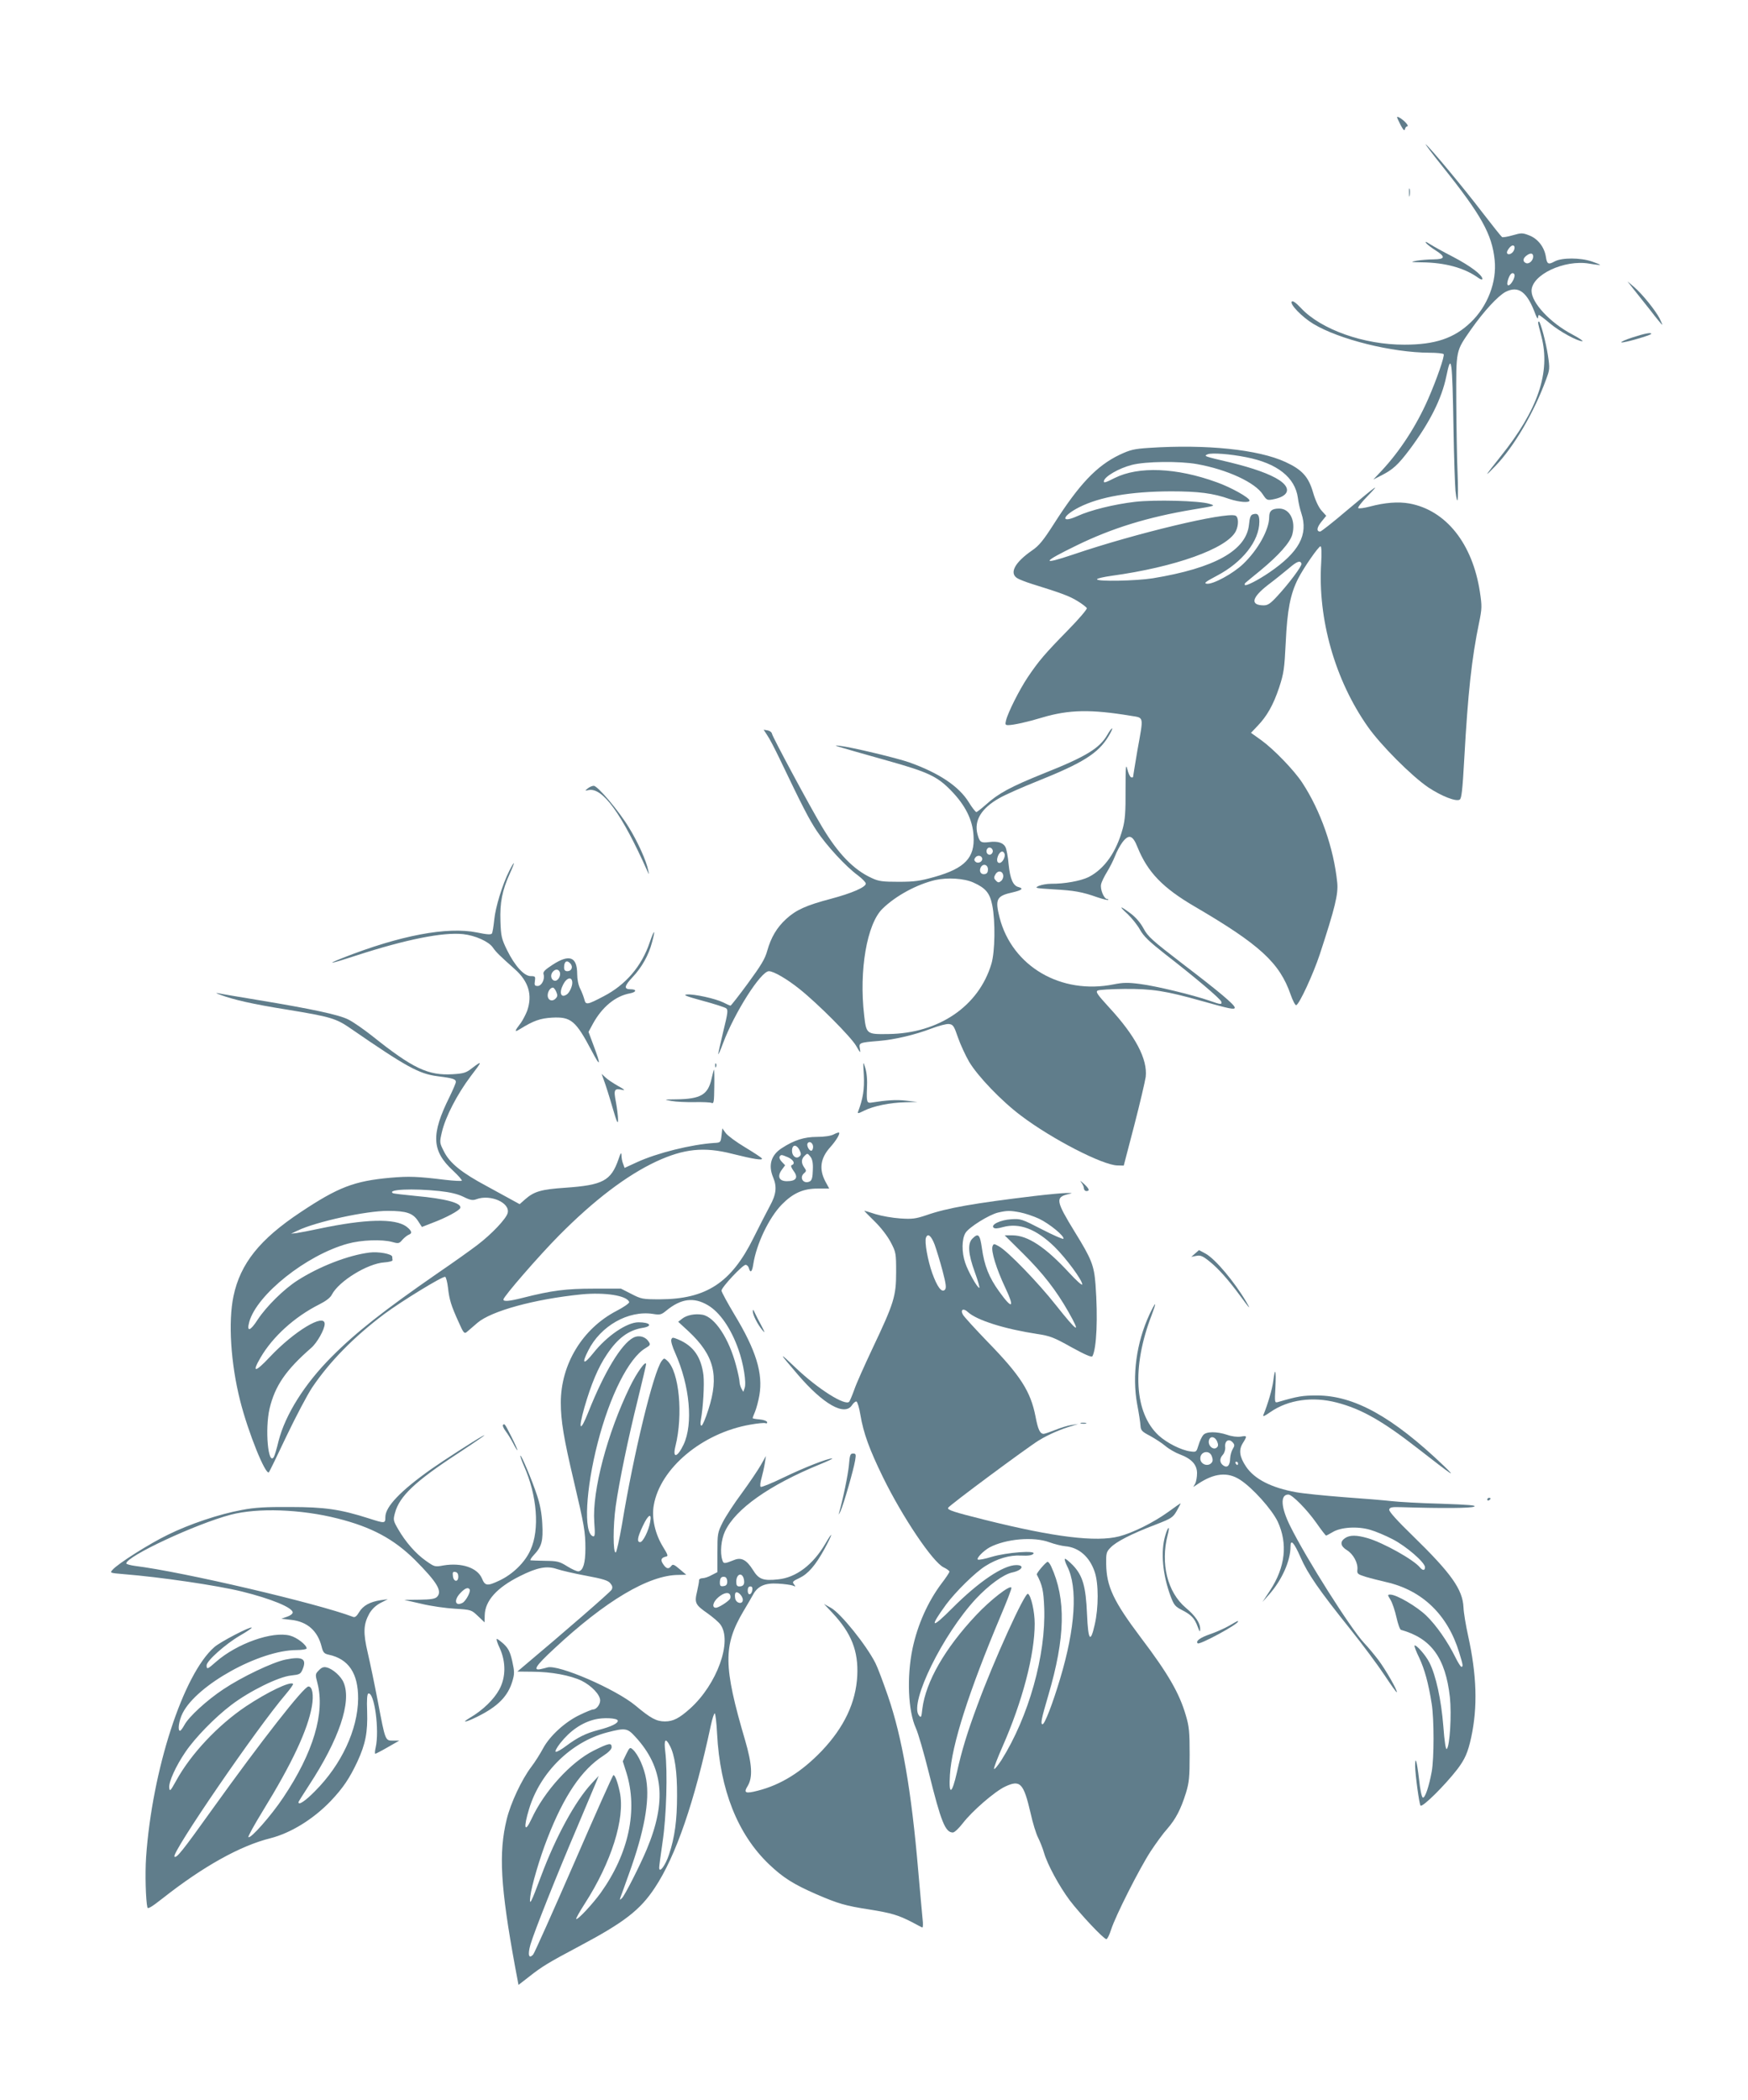 <?xml version="1.0" standalone="no"?>
<!DOCTYPE svg PUBLIC "-//W3C//DTD SVG 20010904//EN"
 "http://www.w3.org/TR/2001/REC-SVG-20010904/DTD/svg10.dtd">
<svg version="1.0" xmlns="http://www.w3.org/2000/svg"
 width="1066pt" height="1280pt" viewBox="0 0 1066 1280"
 preserveAspectRatio="xMidYMid meet">
<g transform="translate(0,1280) scale(0.1,-0.1)"
fill="#607d8b" stroke="none">
<path d="M8520 12085 c0 -3 10 -25 22 -48 16 -30 23 -37 26 -24 2 9 8 17 14
17 6 0 3 9 -8 21 -20 22 -54 44 -54 34z"/>
<path d="M8797 11785 c237 -296 302 -413 318 -570 14 -133 -43 -282 -146 -380
-101 -97 -217 -136 -404 -136 -246 -1 -509 92 -632 224 -30 32 -49 45 -55 39
-15 -15 63 -95 131 -136 157 -95 479 -175 708 -176 45 0 84 -4 87 -9 7 -11
-42 -153 -95 -274 -72 -164 -172 -317 -283 -436 l-51 -54 45 23 c74 37 105 65
178 162 122 164 194 308 222 443 31 152 37 105 44 -320 3 -176 9 -346 12 -377
13 -110 19 -57 13 104 -4 90 -7 289 -8 443 -1 319 -4 301 90 437 78 111 165
205 211 229 79 40 132 0 183 -140 8 -20 14 -28 14 -18 1 9 3 17 6 17 3 0 34
-23 68 -52 60 -50 167 -108 197 -108 8 0 -19 19 -61 41 -135 71 -249 193 -249
266 0 98 200 192 352 166 35 -6 64 -9 66 -8 2 2 -21 11 -50 21 -70 24 -182 24
-226 1 -40 -22 -48 -18 -55 30 -10 58 -49 108 -101 128 -41 16 -48 16 -100 1
-31 -9 -61 -14 -66 -11 -5 3 -59 71 -120 150 -114 149 -313 389 -345 415 -9 8
36 -53 102 -135z m434 -514 c-12 -22 -41 -29 -41 -9 0 6 8 20 17 30 21 24 39
8 24 -21z m119 -35 c0 -24 -25 -47 -43 -40 -23 9 -21 30 5 48 23 16 38 13 38
-8z m-121 -142 c-20 -40 -44 -45 -35 -8 10 38 26 58 39 45 6 -6 4 -19 -4 -37z"/>
<path d="M8593 11625 c0 -22 2 -30 4 -17 2 12 2 30 0 40 -3 9 -5 -1 -4 -23z"/>
<path d="M8698 11317 c8 -9 34 -29 58 -44 61 -39 57 -53 -13 -54 -32 0 -78 -4
-103 -8 -42 -8 -39 -9 32 -10 141 -2 256 -33 341 -93 16 -12 27 -15 27 -8 0
24 -73 79 -178 134 -59 30 -123 66 -142 78 -25 16 -31 18 -22 5z"/>
<path d="M9960 11040 c20 -25 67 -84 105 -132 37 -49 70 -88 72 -88 2 0 -6 17
-16 39 -27 51 -106 149 -156 192 l-40 34 35 -45z"/>
<path d="M9380 10833 c0 -5 9 -42 20 -83 57 -219 -20 -448 -251 -735 -97 -122
-102 -131 -29 -55 112 116 236 327 309 528 22 59 23 66 11 145 -12 80 -46 207
-55 207 -3 0 -5 -3 -5 -7z"/>
<path d="M9955 10743 c-44 -14 -74 -28 -67 -30 13 -5 182 44 182 52 0 10 -38
3 -115 -22z"/>
<path d="M7008 10070 c-93 -6 -116 -12 -180 -42 -140 -67 -246 -179 -400 -420
-66 -103 -91 -134 -135 -164 -104 -72 -139 -137 -90 -168 12 -8 54 -24 92 -36
177 -55 226 -73 275 -103 30 -18 55 -38 58 -44 2 -7 -50 -68 -116 -135 -140
-143 -177 -186 -245 -287 -50 -75 -120 -213 -132 -263 -6 -24 -4 -28 13 -28
32 0 118 19 207 46 164 49 299 51 540 11 83 -14 80 4 41 -213 -14 -84 -26
-155 -26 -159 0 -4 -5 -5 -12 -3 -7 3 -17 24 -23 49 -9 37 -11 16 -11 -126 1
-133 -3 -184 -17 -235 -39 -144 -111 -246 -208 -296 -49 -24 -149 -42 -229
-41 -25 0 -58 -6 -75 -13 -28 -13 -22 -14 90 -21 126 -7 173 -15 269 -49 33
-11 62 -18 64 -15 3 3 0 5 -6 5 -19 0 -44 59 -37 90 3 15 20 49 36 75 16 26
38 69 49 97 10 27 31 65 45 84 39 51 63 44 92 -30 62 -153 154 -248 349 -362
397 -232 518 -343 585 -537 13 -37 28 -66 34 -64 19 6 104 190 144 311 93 284
113 366 106 436 -21 210 -102 440 -214 610 -50 76 -173 203 -249 258 l-63 45
39 41 c58 60 97 128 133 236 28 86 32 112 40 275 9 196 28 294 75 387 34 67
125 198 137 198 6 0 8 -39 4 -103 -21 -342 85 -713 284 -996 79 -113 269 -303
370 -371 80 -53 169 -88 191 -74 11 7 17 55 28 254 22 394 45 608 90 824 18
87 18 102 5 188 -45 295 -207 498 -430 539 -67 12 -149 6 -242 -19 -34 -9 -66
-13 -70 -9 -4 4 22 38 58 74 79 82 64 72 -128 -89 -83 -71 -156 -128 -162
-128 -24 0 -21 24 7 59 l30 37 -29 32 c-17 19 -37 61 -51 109 -28 97 -67 140
-169 187 -165 76 -482 109 -831 86z m592 -57 c189 -37 298 -123 315 -248 3
-27 13 -69 21 -93 44 -132 -14 -238 -196 -362 -69 -47 -140 -83 -148 -76 -3 4
-1 10 4 14 5 5 46 38 91 75 112 93 180 169 194 219 22 84 -15 158 -80 158 -44
0 -61 -14 -61 -52 0 -76 -68 -199 -158 -285 -61 -59 -186 -127 -223 -121 -19
3 -7 12 61 48 157 82 260 213 260 330 0 42 -10 54 -39 45 -14 -4 -20 -19 -24
-62 -16 -159 -210 -266 -587 -328 -103 -16 -340 -21 -340 -6 0 5 39 14 88 21
388 53 703 166 758 271 19 38 18 88 -2 96 -60 23 -610 -108 -989 -237 -199
-67 -192 -48 20 55 217 106 435 173 710 219 139 23 140 23 100 35 -61 19 -333
26 -454 12 -127 -15 -270 -50 -351 -87 -104 -47 -95 0 11 54 127 64 313 96
559 97 169 0 257 -11 359 -47 58 -19 121 -24 121 -9 0 17 -112 80 -199 111
-247 90 -478 99 -624 26 -55 -28 -68 -32 -65 -18 5 28 92 78 170 98 85 22 292
24 398 5 184 -33 355 -112 402 -186 21 -32 26 -35 56 -30 102 18 120 67 44
118 -58 38 -160 74 -299 108 -162 38 -164 39 -138 50 25 10 135 2 235 -18z
m337 -649 c4 -13 -74 -118 -146 -196 -43 -47 -59 -58 -85 -58 -83 1 -73 47 26
124 40 30 97 76 127 101 51 44 71 51 78 29z"/>
<path d="M6753 8321 c-47 -82 -130 -133 -387 -235 -203 -82 -276 -121 -354
-191 -28 -25 -54 -45 -58 -45 -5 1 -26 27 -46 60 -60 97 -181 178 -363 243
-74 26 -348 92 -425 101 -51 6 -40 3 290 -90 250 -70 305 -96 389 -182 87 -89
133 -179 138 -277 9 -133 -53 -198 -237 -250 -89 -25 -122 -30 -220 -30 -98 0
-122 3 -164 23 -110 50 -205 148 -304 314 -72 120 -300 544 -304 565 -2 10
-14 19 -27 21 l-24 4 22 -34 c13 -18 45 -80 73 -138 144 -301 181 -372 229
-445 60 -90 178 -218 251 -271 26 -20 48 -42 48 -50 0 -22 -86 -59 -214 -93
-148 -39 -211 -67 -271 -122 -58 -53 -93 -113 -116 -194 -13 -49 -38 -90 -118
-199 -55 -75 -103 -136 -106 -136 -3 0 -22 8 -43 19 -48 24 -180 53 -223 49
-26 -2 -5 -11 95 -38 71 -19 136 -40 144 -46 13 -9 11 -27 -17 -140 -17 -71
-31 -134 -31 -139 1 -6 14 24 29 65 70 187 231 440 280 440 29 0 111 -48 186
-108 113 -90 315 -293 346 -347 26 -45 28 -47 23 -18 -7 37 -5 38 116 48 97 8
219 37 319 75 45 17 93 30 108 28 25 -3 31 -11 55 -82 15 -43 46 -110 68 -148
53 -89 199 -241 317 -329 189 -143 497 -301 587 -303 l39 -1 64 245 c35 135
66 268 70 296 12 108 -63 250 -223 423 -71 78 -84 95 -70 103 9 5 82 9 163 10
169 1 249 -11 473 -74 170 -48 200 -54 200 -40 0 17 -95 97 -318 267 -186 143
-212 166 -238 215 -19 35 -47 68 -79 92 -67 50 -75 48 -18 -4 25 -24 59 -66
75 -95 23 -41 57 -73 151 -147 181 -140 342 -276 345 -292 5 -19 -4 -18 -74 7
-102 35 -325 89 -421 101 -74 10 -105 9 -160 -2 -322 -65 -620 109 -697 406
-29 114 -19 133 81 155 55 13 67 23 34 32 -33 8 -51 50 -60 138 -4 47 -13 95
-20 107 -14 26 -49 36 -100 29 -49 -6 -57 -1 -70 48 -22 84 24 159 135 221 35
20 137 65 227 101 280 112 373 170 436 273 17 28 27 50 23 50 -4 0 -17 -18
-29 -39z m-700 -717 c-3 -8 -11 -14 -18 -14 -18 0 -26 25 -12 39 14 14 38 -5
30 -25z m73 -8 c7 -19 -13 -56 -31 -56 -17 0 -19 23 -5 51 13 22 28 25 36 5z
m-136 -32 c0 -19 -28 -30 -42 -16 -8 8 -8 15 1 26 14 17 41 10 41 -10z m35
-64 c0 -16 -6 -26 -19 -28 -24 -5 -37 17 -25 41 14 26 44 17 44 -13z m93 -36
c2 -11 -4 -27 -13 -34 -13 -11 -19 -11 -31 2 -13 13 -14 20 -4 37 14 27 44 24
48 -5z m-183 -43 c76 -34 101 -64 116 -138 20 -99 17 -284 -5 -358 -77 -258
-320 -424 -628 -428 -133 -2 -135 -1 -148 114 -32 274 17 558 112 650 82 80
211 149 323 175 73 16 174 10 230 -15z"/>
<path d="M3584 7994 c-18 -15 -18 -15 5 -10 85 18 202 -142 359 -494 11 -24
11 -24 5 5 -10 55 -64 174 -117 260 -61 101 -191 255 -215 255 -10 0 -26 -7
-37 -16z"/>
<path d="M3105 7490 c-41 -81 -84 -221 -91 -297 -4 -39 -10 -76 -14 -83 -5 -8
-29 -7 -91 6 -182 37 -471 -18 -819 -155 -109 -43 -78 -38 84 15 302 98 528
143 650 130 74 -8 157 -45 182 -82 19 -28 43 -51 134 -132 84 -75 108 -157 75
-253 -9 -23 -26 -56 -38 -73 -42 -55 -42 -61 -3 -37 79 49 121 64 193 68 115
6 144 -18 241 -202 55 -105 59 -92 10 37 l-29 78 27 50 c56 102 137 169 226
185 41 8 42 25 3 25 -42 0 -38 20 13 74 55 58 98 134 118 211 23 84 15 84 -14
0 -49 -145 -147 -259 -281 -328 -99 -52 -109 -54 -117 -20 -4 15 -15 45 -25
65 -12 22 -19 59 -19 90 0 106 -47 124 -149 58 -49 -32 -61 -44 -56 -59 9 -30
-12 -71 -36 -71 -18 0 -21 5 -17 30 4 28 2 30 -25 30 -41 0 -97 62 -145 159
-33 68 -37 83 -40 175 -4 113 10 188 58 293 34 75 31 84 -5 13z m375 -565 c16
-20 5 -45 -20 -45 -14 0 -20 7 -20 23 0 38 18 48 40 22z m-66 -51 c8 -22 -12
-56 -32 -52 -21 4 -28 34 -12 53 16 20 36 19 44 -1z m76 -65 c0 -23 -18 -61
-34 -71 -36 -24 -48 11 -21 62 22 43 55 49 55 9z m-98 -54 c9 -21 9 -29 -4
-42 -21 -21 -48 -10 -48 20 0 23 16 47 32 47 5 0 14 -11 20 -25z"/>
<path d="M1344 6736 c81 -30 198 -57 406 -90 267 -44 299 -53 391 -117 337
-232 415 -275 527 -289 95 -12 112 -18 112 -35 0 -7 -18 -49 -39 -92 -113
-227 -109 -328 21 -448 33 -31 58 -59 54 -62 -3 -3 -47 -1 -98 5 -173 21 -223
23 -338 13 -220 -20 -317 -57 -547 -210 -249 -165 -367 -313 -409 -511 -33
-157 -17 -412 41 -640 49 -193 155 -455 175 -434 4 5 53 105 108 222 56 117
126 250 156 295 106 157 253 307 439 447 105 78 356 232 372 227 5 -2 13 -32
17 -66 8 -74 20 -111 65 -210 30 -68 35 -73 51 -59 9 8 38 32 64 55 85 72 346
144 633 173 143 14 280 -7 292 -47 2 -6 -33 -31 -78 -54 -207 -108 -339 -325
-339 -559 0 -110 18 -218 79 -476 64 -272 71 -311 71 -413 0 -89 -14 -134 -41
-139 -9 -2 -40 12 -69 30 -48 30 -61 33 -134 34 -45 1 -85 2 -90 3 -6 0 4 16
20 33 48 51 57 86 51 191 -3 61 -14 119 -32 172 -30 92 -96 247 -101 242 -3
-2 7 -30 21 -62 81 -181 97 -389 40 -513 -33 -75 -108 -148 -189 -186 -74 -35
-88 -34 -107 13 -28 65 -124 97 -234 79 -54 -10 -55 -9 -109 29 -61 43 -123
114 -168 192 -30 52 -31 56 -19 100 27 100 122 191 381 360 138 91 192 129
150 106 -52 -29 -238 -149 -309 -199 -187 -132 -281 -230 -281 -293 0 -40 -2
-40 -102 -8 -172 55 -269 69 -478 69 -150 1 -218 -3 -295 -18 -138 -25 -319
-86 -451 -151 -112 -54 -303 -175 -337 -213 -18 -20 -17 -20 65 -27 226 -18
573 -69 723 -106 178 -44 310 -98 310 -128 0 -8 -16 -20 -35 -26 l-35 -12 62
-7 c97 -11 160 -67 184 -162 9 -37 16 -44 43 -50 122 -26 181 -114 180 -269
-2 -188 -102 -402 -263 -563 -60 -61 -101 -88 -101 -67 0 2 29 48 64 102 184
281 261 509 212 626 -15 38 -66 84 -103 93 -18 5 -31 1 -48 -17 -23 -23 -23
-25 -9 -79 47 -180 -25 -423 -208 -696 -73 -110 -201 -255 -213 -242 -4 3 36
75 88 160 178 289 274 494 299 637 12 70 3 121 -21 121 -28 0 -287 -331 -591
-755 -176 -246 -214 -294 -226 -282 -21 20 503 785 679 990 27 32 47 60 44 63
-17 17 -156 -50 -287 -137 -170 -114 -337 -291 -426 -454 -35 -63 -39 -67 -42
-42 -4 34 40 132 99 218 59 87 179 210 279 286 113 86 289 172 365 180 53 6
58 8 71 39 26 63 -2 79 -105 58 -78 -16 -267 -106 -379 -181 -101 -67 -210
-167 -237 -217 -11 -20 -23 -36 -27 -36 -16 0 -7 63 16 108 87 172 468 383
693 384 35 0 63 5 63 10 0 21 -59 67 -101 78 -107 29 -324 -48 -451 -159 -52
-46 -58 -49 -58 -22 0 27 114 129 203 181 42 24 74 46 72 49 -9 8 -192 -87
-228 -119 -190 -166 -379 -749 -416 -1280 -7 -103 -2 -265 8 -307 3 -11 28 5
92 55 246 194 473 321 658 367 125 32 261 116 367 226 77 81 116 140 164 242
49 107 63 177 59 305 -3 71 0 106 7 109 37 12 69 -224 45 -329 -5 -21 -6 -38
-2 -38 3 0 38 18 76 40 l70 40 -38 0 c-48 0 -47 -2 -92 235 -20 105 -48 239
-62 299 -29 123 -27 174 9 240 16 27 38 49 68 65 l45 23 -44 -6 c-65 -10 -107
-33 -131 -73 -14 -24 -25 -33 -36 -29 -215 82 -1038 275 -1331 311 -29 4 -53
11 -53 15 0 43 424 241 637 297 164 43 428 34 652 -23 207 -52 343 -125 472
-253 135 -136 168 -190 134 -225 -13 -12 -37 -16 -108 -17 l-92 -1 105 -24
c58 -14 150 -27 205 -30 99 -6 100 -7 140 -45 l40 -38 1 43 c2 88 73 168 213
238 107 54 166 65 227 44 27 -9 108 -28 179 -41 102 -19 134 -29 147 -46 13
-15 15 -26 8 -39 -7 -14 -287 -257 -549 -477 l-26 -22 92 -1 c113 0 231 -22
300 -55 60 -30 113 -85 113 -120 0 -25 -23 -55 -43 -55 -7 0 -44 -15 -83 -34
-88 -42 -181 -127 -222 -203 -17 -32 -49 -83 -72 -113 -59 -78 -126 -221 -150
-320 -50 -204 -38 -412 51 -897 l21 -112 62 48 c82 65 119 87 309 188 273 145
371 220 461 357 127 191 241 521 341 989 9 42 20 75 24 73 4 -3 11 -58 14
-123 18 -343 125 -613 316 -796 87 -83 151 -123 291 -184 132 -57 177 -70 320
-92 138 -22 179 -35 261 -77 30 -16 58 -31 63 -33 5 -2 6 21 2 54 -3 31 -15
161 -26 289 -42 492 -98 815 -185 1068 -30 87 -64 177 -76 200 -56 111 -212
304 -271 337 l-43 24 52 -55 c115 -123 158 -231 151 -381 -8 -164 -80 -316
-217 -460 -123 -128 -248 -206 -389 -242 -77 -20 -89 -14 -62 29 31 52 27 131
-16 278 -133 452 -135 577 -9 789 22 37 48 81 57 98 29 53 72 73 153 68 39 -2
79 -8 90 -12 18 -8 18 -7 7 8 -12 14 -8 19 33 38 54 26 98 77 154 179 51 94
54 116 4 30 -75 -128 -178 -206 -287 -217 -92 -10 -119 0 -154 57 -39 62 -71
79 -115 61 -60 -24 -65 -24 -72 0 -15 45 -7 125 16 174 64 137 271 283 579
409 47 19 81 35 75 36 -27 1 -174 -57 -294 -115 -74 -36 -138 -62 -142 -58 -5
5 -2 29 5 53 7 25 16 65 20 90 l7 45 -31 -55 c-17 -30 -69 -107 -115 -170 -47
-63 -100 -144 -118 -180 -31 -62 -32 -70 -32 -184 l0 -119 -35 -18 c-19 -11
-44 -19 -56 -19 -12 0 -21 -6 -21 -12 1 -7 -5 -38 -12 -69 -17 -70 -11 -81 65
-134 31 -22 66 -52 77 -67 75 -101 -20 -365 -185 -513 -66 -59 -103 -78 -153
-78 -52 0 -87 19 -180 97 -122 101 -471 252 -537 232 -7 -2 -25 -7 -40 -10
-51 -11 -31 20 80 123 314 293 578 450 759 451 l48 1 -40 34 c-34 29 -42 32
-51 20 -16 -22 -31 -18 -50 11 -18 26 -12 39 18 46 14 2 11 11 -18 58 -49 79
-71 176 -57 255 39 225 295 440 588 491 44 8 86 12 93 9 8 -3 12 0 10 7 -3 7
-23 14 -46 16 -23 2 -42 5 -42 8 0 3 7 21 15 40 8 20 20 64 26 99 23 133 -20
274 -152 492 -43 72 -79 138 -79 146 0 20 128 157 147 157 8 0 17 -9 20 -20 9
-33 20 -23 27 25 19 122 95 282 174 363 68 69 130 97 218 97 l71 0 -24 44
c-39 75 -30 141 30 208 36 40 61 82 54 89 -2 2 -17 -2 -33 -11 -18 -9 -56 -15
-102 -15 -78 0 -140 -20 -215 -69 -65 -42 -83 -104 -52 -178 24 -57 19 -103
-20 -174 -19 -35 -64 -123 -100 -195 -135 -273 -288 -373 -571 -374 -106 0
-114 2 -174 33 l-63 32 -166 0 c-169 0 -256 -11 -433 -56 -83 -21 -118 -24
-118 -10 0 17 218 268 339 390 214 216 412 366 593 451 169 78 291 91 463 47
132 -33 190 -42 181 -28 -4 6 -50 36 -103 68 -52 31 -105 70 -117 86 l-21 29
-5 -44 c-5 -42 -6 -43 -45 -45 -138 -9 -349 -61 -472 -118 l-74 -34 -9 25 c-6
14 -10 37 -10 52 -1 21 -5 15 -18 -24 -46 -132 -95 -158 -326 -174 -145 -10
-188 -22 -243 -70 l-34 -30 -42 23 c-23 13 -95 52 -159 87 -152 81 -225 140
-260 210 -28 55 -28 55 -13 120 22 93 93 230 175 339 73 95 74 100 6 48 -33
-26 -49 -31 -115 -35 -150 -9 -243 35 -491 233 -52 41 -118 87 -147 101 -58
29 -222 64 -548 118 -115 19 -223 37 -240 41 -23 4 -21 2 9 -9z m3614 -920 c2
-10 -1 -23 -6 -28 -12 -12 -36 27 -27 43 10 15 29 5 33 -15z m-80 -31 c8 -18
8 -26 -4 -35 -19 -16 -44 4 -44 35 0 41 29 42 48 0z m79 -116 c-1 -46 -6 -63
-18 -70 -39 -20 -68 23 -34 51 13 11 13 15 0 33 -20 28 -19 52 2 72 16 16 18
16 34 -4 13 -16 18 -38 16 -82z m-152 77 c34 -15 47 -40 23 -48 -7 -3 -3 -15
12 -36 30 -40 15 -62 -41 -62 -48 0 -61 29 -31 70 l20 27 -20 21 c-11 11 -17
25 -14 31 9 14 10 14 51 -3z m-2125 -206 c65 -7 111 -18 146 -35 42 -21 57
-23 79 -15 85 32 207 -21 191 -84 -9 -35 -98 -129 -185 -195 -42 -32 -150
-109 -241 -171 -331 -229 -500 -362 -648 -511 -164 -164 -282 -352 -323 -512
-11 -46 -24 -90 -29 -98 -35 -56 -55 171 -26 295 33 138 98 234 254 370 36 31
82 113 82 146 0 68 -186 -44 -334 -201 -91 -97 -112 -98 -57 -4 74 127 207
248 358 324 40 20 68 41 77 60 43 82 217 189 319 196 29 2 52 8 51 14 -1 6 -2
15 -2 21 -3 17 -84 32 -139 25 -128 -16 -305 -84 -439 -170 -83 -53 -189 -158
-242 -238 -46 -72 -69 -78 -52 -15 46 167 349 408 600 477 83 23 210 28 274
10 36 -10 41 -9 60 14 12 13 29 27 39 31 23 8 18 24 -14 49 -70 52 -251 47
-535 -13 -55 -12 -115 -23 -134 -26 l-35 -4 40 19 c112 54 419 121 551 120
113 0 152 -14 183 -61 l24 -37 64 25 c81 30 165 75 170 91 10 30 -92 57 -272
73 -71 7 -134 14 -139 17 -37 23 120 30 284 13z m1637 -696 c72 -42 141 -141
186 -269 31 -86 50 -205 38 -236 l-8 -23 -12 21 c-6 12 -11 30 -11 40 0 11 -9
55 -21 99 -43 164 -129 296 -205 310 -45 8 -97 -2 -125 -25 l-23 -18 63 -58
c156 -146 188 -270 121 -477 -17 -54 -36 -98 -42 -98 -6 0 -8 13 -4 34 14 76
22 216 16 273 -14 112 -61 179 -153 218 -34 14 -38 14 -43 0 -4 -9 7 -46 24
-83 89 -200 110 -431 51 -557 -38 -80 -69 -87 -50 -11 48 193 23 456 -50 522
-18 17 -20 16 -34 -2 -50 -68 -170 -560 -242 -997 -16 -92 -33 -169 -38 -170
-17 -4 -17 162 0 283 22 153 75 410 136 655 27 110 49 204 49 209 0 28 -57
-51 -99 -138 -138 -284 -230 -633 -217 -823 6 -80 4 -92 -9 -87 -57 22 -43
286 30 569 74 288 190 517 291 577 29 17 32 22 21 38 -20 33 -60 44 -95 26
-73 -38 -177 -210 -273 -451 -51 -129 -65 -115 -25 26 41 142 84 245 137 323
66 99 132 148 218 162 64 10 47 34 -25 34 -71 0 -193 -83 -276 -188 -59 -74
-73 -67 -31 15 75 151 245 247 395 224 42 -7 51 -5 80 19 91 75 169 85 255 34z
m-352 -1321 c-9 -53 -44 -123 -61 -123 -21 0 -17 29 16 98 33 71 56 83 45 25z
m-1170 -333 c0 -36 -29 -33 -33 3 -3 23 0 28 15 25 12 -2 18 -12 18 -28z
m1741 -14 c7 -31 -1 -46 -27 -46 -14 0 -19 7 -19 28 0 48 35 61 46 18z m-101
-16 c0 -18 -6 -26 -22 -28 -18 -3 -23 1 -23 21 0 28 9 39 30 35 9 -2 15 -14
15 -28z m153 -52 c-5 -32 -28 -35 -28 -4 0 17 5 26 16 26 10 0 14 -7 12 -22z
m-1724 4 c8 -13 -22 -70 -43 -82 -46 -24 -55 17 -13 60 27 29 47 37 56 22z
m1666 -64 c0 -28 -38 -23 -46 6 -3 14 -3 30 1 36 10 16 45 -17 45 -42z m-77
29 c3 -8 2 -18 -1 -23 -13 -18 -70 -54 -86 -54 -27 0 -18 36 15 64 33 28 64
34 72 13z m-686 -764 c6 -16 -39 -38 -117 -58 -77 -20 -127 -45 -197 -97 -29
-22 -57 -38 -64 -36 -6 2 6 25 28 53 60 76 132 125 210 144 51 13 135 9 140
-6z m108 -100 c171 -186 192 -393 69 -686 -41 -98 -134 -281 -151 -297 -14
-13 -15 -13 -9 5 4 11 28 76 52 144 92 254 127 442 105 573 -12 72 -48 153
-82 184 -17 15 -19 14 -40 -28 l-21 -44 22 -69 c71 -228 15 -492 -156 -732
-49 -68 -142 -168 -150 -160 -3 2 21 45 52 93 162 251 247 520 214 679 -13 62
-29 105 -39 105 -4 0 -112 -242 -240 -537 -129 -296 -241 -546 -249 -556 -27
-31 -35 -3 -17 60 22 76 157 416 286 718 56 132 108 256 116 275 l14 35 -42
-45 c-101 -108 -220 -327 -309 -565 -62 -166 -73 -188 -66 -125 7 63 58 237
105 356 100 257 208 417 339 501 34 22 52 41 52 53 0 29 -17 25 -110 -21 -139
-70 -301 -247 -379 -417 -42 -90 -50 -54 -14 63 68 223 257 408 475 465 112
29 124 27 173 -27z m210 -54 c30 -56 45 -160 44 -304 0 -149 -14 -255 -49
-359 -22 -67 -60 -118 -60 -80 0 10 10 82 21 159 23 151 31 425 16 548 -9 74
1 88 28 36z"/>
<path d="M5268 6245 c4 -85 -5 -142 -35 -221 -5 -13 1 -12 37 6 56 28 157 49
250 51 l75 2 -70 8 c-58 7 -118 3 -212 -12 -26 -4 -29 5 -26 84 3 54 -1 97
-10 127 -14 45 -14 44 -9 -45z"/>
<path d="M4361 6304 c0 -11 3 -14 6 -6 3 7 2 16 -1 19 -3 4 -6 -2 -5 -13z"/>
<path d="M4339 6223 c-22 -96 -66 -122 -214 -124 -79 -1 -79 -1 -30 -10 28 -5
91 -8 140 -7 50 1 97 -1 105 -5 13 -6 15 8 16 98 1 58 0 105 -2 105 -1 0 -8
-26 -15 -57z"/>
<path d="M3685 6209 c9 -24 32 -96 50 -159 27 -92 34 -107 34 -75 0 22 -6 71
-13 108 -15 77 -10 85 42 73 17 -4 7 5 -28 24 -30 17 -65 40 -77 52 l-24 22
16 -45z"/>
<path d="M6593 5594 c9 -11 17 -28 17 -37 0 -9 7 -17 15 -17 23 0 18 14 -17
46 -18 16 -25 20 -15 8z"/>
<path d="M6310 5510 c-367 -44 -535 -73 -660 -117 -66 -22 -86 -25 -160 -20
-47 3 -114 15 -150 26 -36 12 -67 21 -69 21 -2 0 26 -29 62 -64 39 -38 79 -90
99 -128 32 -61 33 -67 33 -183 0 -146 -13 -188 -144 -464 -48 -102 -99 -215
-111 -251 -13 -36 -27 -69 -31 -74 -24 -28 -192 78 -327 207 -106 101 -105 96
11 -39 157 -184 288 -258 333 -189 9 14 22 24 27 22 6 -2 17 -38 24 -81 19
-113 55 -211 138 -381 119 -243 304 -518 370 -549 19 -9 35 -21 35 -26 0 -5
-21 -37 -48 -72 -84 -112 -146 -251 -177 -397 -36 -173 -27 -380 20 -484 14
-30 50 -154 80 -275 74 -298 100 -362 146 -362 10 0 37 26 61 57 56 73 194
193 258 223 92 43 112 22 155 -162 13 -60 34 -127 46 -150 11 -22 28 -64 36
-92 21 -72 92 -203 157 -290 64 -84 207 -236 223 -236 6 0 19 26 29 58 26 82
172 371 241 477 33 50 78 112 102 138 51 59 82 118 113 217 20 66 23 95 23
235 0 137 -3 171 -23 238 -39 135 -108 255 -274 474 -167 222 -210 312 -212
449 -1 66 1 75 27 101 33 35 126 83 270 138 101 39 110 45 133 85 13 23 24 44
24 46 0 2 -35 -22 -77 -53 -91 -65 -214 -126 -298 -148 -141 -36 -394 -5 -816
100 -196 49 -232 61 -227 74 5 14 483 368 553 411 59 36 135 69 205 89 l35 11
-40 -6 c-22 -3 -67 -17 -99 -30 -33 -13 -65 -24 -71 -24 -23 0 -35 27 -50 106
-30 153 -91 249 -296 459 -74 77 -141 150 -147 162 -17 31 4 41 31 15 55 -50
224 -103 421 -133 80 -12 103 -21 210 -81 82 -45 123 -63 128 -55 26 48 34
235 19 437 -9 117 -24 155 -126 320 -116 189 -120 212 -41 231 30 7 29 7 -9 7
-22 0 -110 -8 -195 -18z m-89 -100 c30 -6 82 -23 116 -39 63 -30 157 -107 148
-122 -3 -4 -62 22 -132 58 -122 63 -129 65 -187 61 -65 -4 -125 -33 -107 -51
7 -7 25 -6 56 3 102 28 204 -11 316 -120 71 -70 169 -203 169 -229 0 -9 -36
23 -80 71 -145 157 -252 227 -344 228 l-49 0 114 -113 c119 -118 200 -222 275
-354 79 -139 57 -127 -77 42 -109 138 -293 328 -347 358 -31 17 -32 17 -39 1
-11 -28 24 -140 77 -252 60 -126 44 -137 -37 -24 -62 86 -90 157 -105 264 -12
84 -22 94 -58 58 -30 -30 -26 -93 15 -205 19 -52 31 -95 27 -95 -12 0 -69 101
-86 153 -22 65 -21 144 2 182 22 35 144 111 199 124 53 12 72 13 134 1z m-521
-197 c11 -31 33 -102 48 -159 22 -83 24 -106 14 -116 -19 -19 -46 16 -77 102
-27 76 -48 191 -38 216 11 29 32 12 53 -43z m700 -1814 c30 -11 74 -22 96 -24
83 -7 149 -64 180 -157 24 -70 24 -217 0 -321 -26 -116 -40 -97 -47 64 -7 169
-26 235 -86 298 -24 24 -45 42 -49 39 -3 -3 3 -23 14 -45 66 -129 50 -378 -44
-689 -45 -150 -93 -274 -106 -274 -14 0 -7 34 35 176 104 353 109 587 17 787
-7 15 -17 27 -21 27 -10 0 -71 -71 -66 -78 33 -63 41 -96 45 -202 11 -289 -95
-665 -261 -929 -23 -35 -43 -59 -45 -53 -2 6 21 66 51 134 122 276 197 562
197 751 0 73 -22 171 -41 182 -18 12 -209 -408 -308 -678 -62 -166 -96 -278
-125 -409 -31 -137 -51 -145 -43 -17 11 183 114 505 311 973 37 87 66 162 64
168 -7 20 -130 -76 -216 -168 -190 -202 -306 -405 -327 -569 -6 -55 -8 -58
-22 -40 -57 78 147 493 349 710 78 83 168 149 221 160 61 13 78 45 25 45 -80
0 -229 -101 -390 -262 -129 -130 -143 -122 -38 22 58 78 178 196 239 234 71
45 148 68 218 64 43 -2 66 1 75 11 21 22 -162 9 -255 -19 -42 -13 -80 -20 -84
-16 -9 9 36 54 72 74 99 52 268 67 365 31z"/>
<path d="M7289 5160 l-24 -21 31 6 c25 5 39 -1 80 -34 54 -43 116 -113 188
-211 58 -79 67 -88 36 -35 -73 123 -187 259 -247 293 l-41 22 -23 -20z"/>
<path d="M7010 4788 c-80 -172 -107 -374 -75 -548 10 -52 19 -110 20 -129 2
-30 8 -37 58 -63 31 -17 74 -45 94 -62 21 -18 61 -41 88 -51 72 -27 105 -63
105 -115 0 -23 -5 -51 -11 -63 l-12 -21 29 19 c99 66 180 74 255 26 77 -49
195 -181 231 -256 62 -134 47 -277 -47 -420 l-46 -70 40 45 c79 89 131 206
131 293 0 48 21 26 61 -65 44 -101 113 -201 303 -438 77 -96 171 -223 210
-282 39 -59 72 -105 74 -103 7 7 -67 136 -111 195 -23 30 -62 78 -88 105 -83
89 -353 515 -450 711 -58 116 -63 194 -12 194 23 0 112 -90 170 -172 30 -43
57 -78 60 -78 3 0 21 10 40 21 49 30 151 37 229 14 32 -9 94 -35 138 -58 83
-43 196 -141 196 -170 0 -21 -13 -22 -31 -1 -38 47 -223 150 -318 178 -69 20
-110 20 -139 0 -32 -22 -27 -49 12 -73 39 -24 68 -78 64 -118 -3 -26 1 -29 52
-45 30 -9 87 -23 125 -32 219 -50 374 -199 444 -430 23 -75 25 -86 13 -86 -4
0 -21 26 -36 57 -48 97 -116 195 -178 255 -58 56 -181 128 -219 128 -18 0 -18
-1 1 -32 11 -18 27 -66 36 -106 9 -41 21 -75 28 -77 184 -51 271 -171 298
-410 11 -106 0 -297 -19 -316 -6 -6 -14 43 -21 139 -13 162 -45 309 -85 388
-24 47 -82 112 -91 103 -2 -2 10 -36 29 -74 33 -71 56 -154 76 -280 15 -93 15
-334 0 -415 -17 -92 -41 -162 -54 -157 -7 2 -17 50 -23 111 -13 110 -24 150
-24 80 1 -54 25 -232 33 -240 12 -12 148 123 224 221 47 62 65 103 85 195 40
185 34 380 -19 620 -14 63 -27 141 -28 172 -5 110 -75 208 -309 436 -96 93
-146 149 -144 160 3 14 15 17 73 15 261 -8 423 -6 444 3 19 8 -28 12 -200 18
-123 3 -260 11 -304 16 -44 5 -174 16 -290 24 -115 9 -246 22 -290 30 -151 27
-255 80 -306 156 -40 60 -46 101 -20 143 28 45 27 47 -13 40 -20 -3 -54 1 -82
11 -64 21 -127 21 -146 -1 -9 -10 -22 -38 -29 -62 -13 -42 -13 -43 -50 -38
-57 8 -142 51 -193 97 -148 137 -165 417 -43 733 14 37 24 67 21 67 -3 0 -18
-28 -34 -62z m412 -773 c8 -19 8 -29 0 -37 -23 -23 -61 14 -48 47 9 23 35 18
48 -10z m98 -10 c10 -12 9 -19 -2 -37 -8 -13 -15 -38 -16 -57 -1 -43 -16 -60
-40 -45 -24 16 -27 42 -5 66 10 11 16 31 15 44 -6 42 23 60 48 29z m-130 -81
c7 -19 7 -31 -1 -40 -22 -27 -69 -10 -69 26 0 43 55 54 70 14z m160 -44 c0 -5
-2 -10 -4 -10 -3 0 -8 5 -11 10 -3 6 -1 10 4 10 6 0 11 -4 11 -10z"/>
<path d="M4591 4807 c-1 -21 30 -82 60 -117 16 -19 14 -12 -8 30 -16 30 -35
66 -41 80 -8 19 -11 20 -11 7z"/>
<path d="M7765 4383 c-6 -49 -33 -141 -60 -207 -6 -14 5 -9 44 18 108 74 255
95 402 57 151 -39 280 -112 499 -283 208 -162 238 -183 155 -103 -313 299
-547 429 -775 429 -86 0 -116 -5 -236 -40 -21 -6 -21 -4 -16 90 5 106 -2 128
-13 39z"/>
<path d="M6593 4123 c9 -2 23 -2 30 0 6 3 -1 5 -18 5 -16 0 -22 -2 -12 -5z"/>
<path d="M3067 4114 c-3 -4 4 -21 17 -38 13 -17 33 -50 45 -73 12 -24 24 -43
26 -43 3 0 -13 36 -35 80 -42 83 -43 84 -53 74z"/>
<path d="M5177 3868 c-6 -60 -36 -206 -61 -293 -4 -11 1 -5 10 14 19 42 79
250 89 309 6 37 5 42 -13 42 -17 0 -20 -10 -25 -72z"/>
<path d="M9070 3659 c0 -5 5 -7 10 -4 6 3 10 8 10 11 0 2 -4 4 -10 4 -5 0 -10
-5 -10 -11z"/>
<path d="M7106 3439 c-29 -97 -16 -240 34 -372 19 -50 27 -60 68 -81 57 -29
77 -50 96 -102 12 -32 15 -35 15 -14 1 36 -29 81 -88 130 -112 95 -155 270
-110 444 16 59 2 55 -15 -5z"/>
<path d="M7497 2891 c-26 -15 -79 -39 -117 -52 -61 -21 -90 -42 -76 -56 11
-11 246 116 246 133 0 6 -1 5 -53 -25z"/>
<path d="M3048 2753 c38 -84 37 -178 -3 -251 -33 -61 -100 -126 -178 -172 -59
-35 -28 -30 48 8 122 61 183 123 210 215 13 44 13 57 -1 121 -13 57 -24 78
-51 104 -19 17 -38 32 -43 32 -5 0 3 -26 18 -57z"/>
</g>
</svg>

